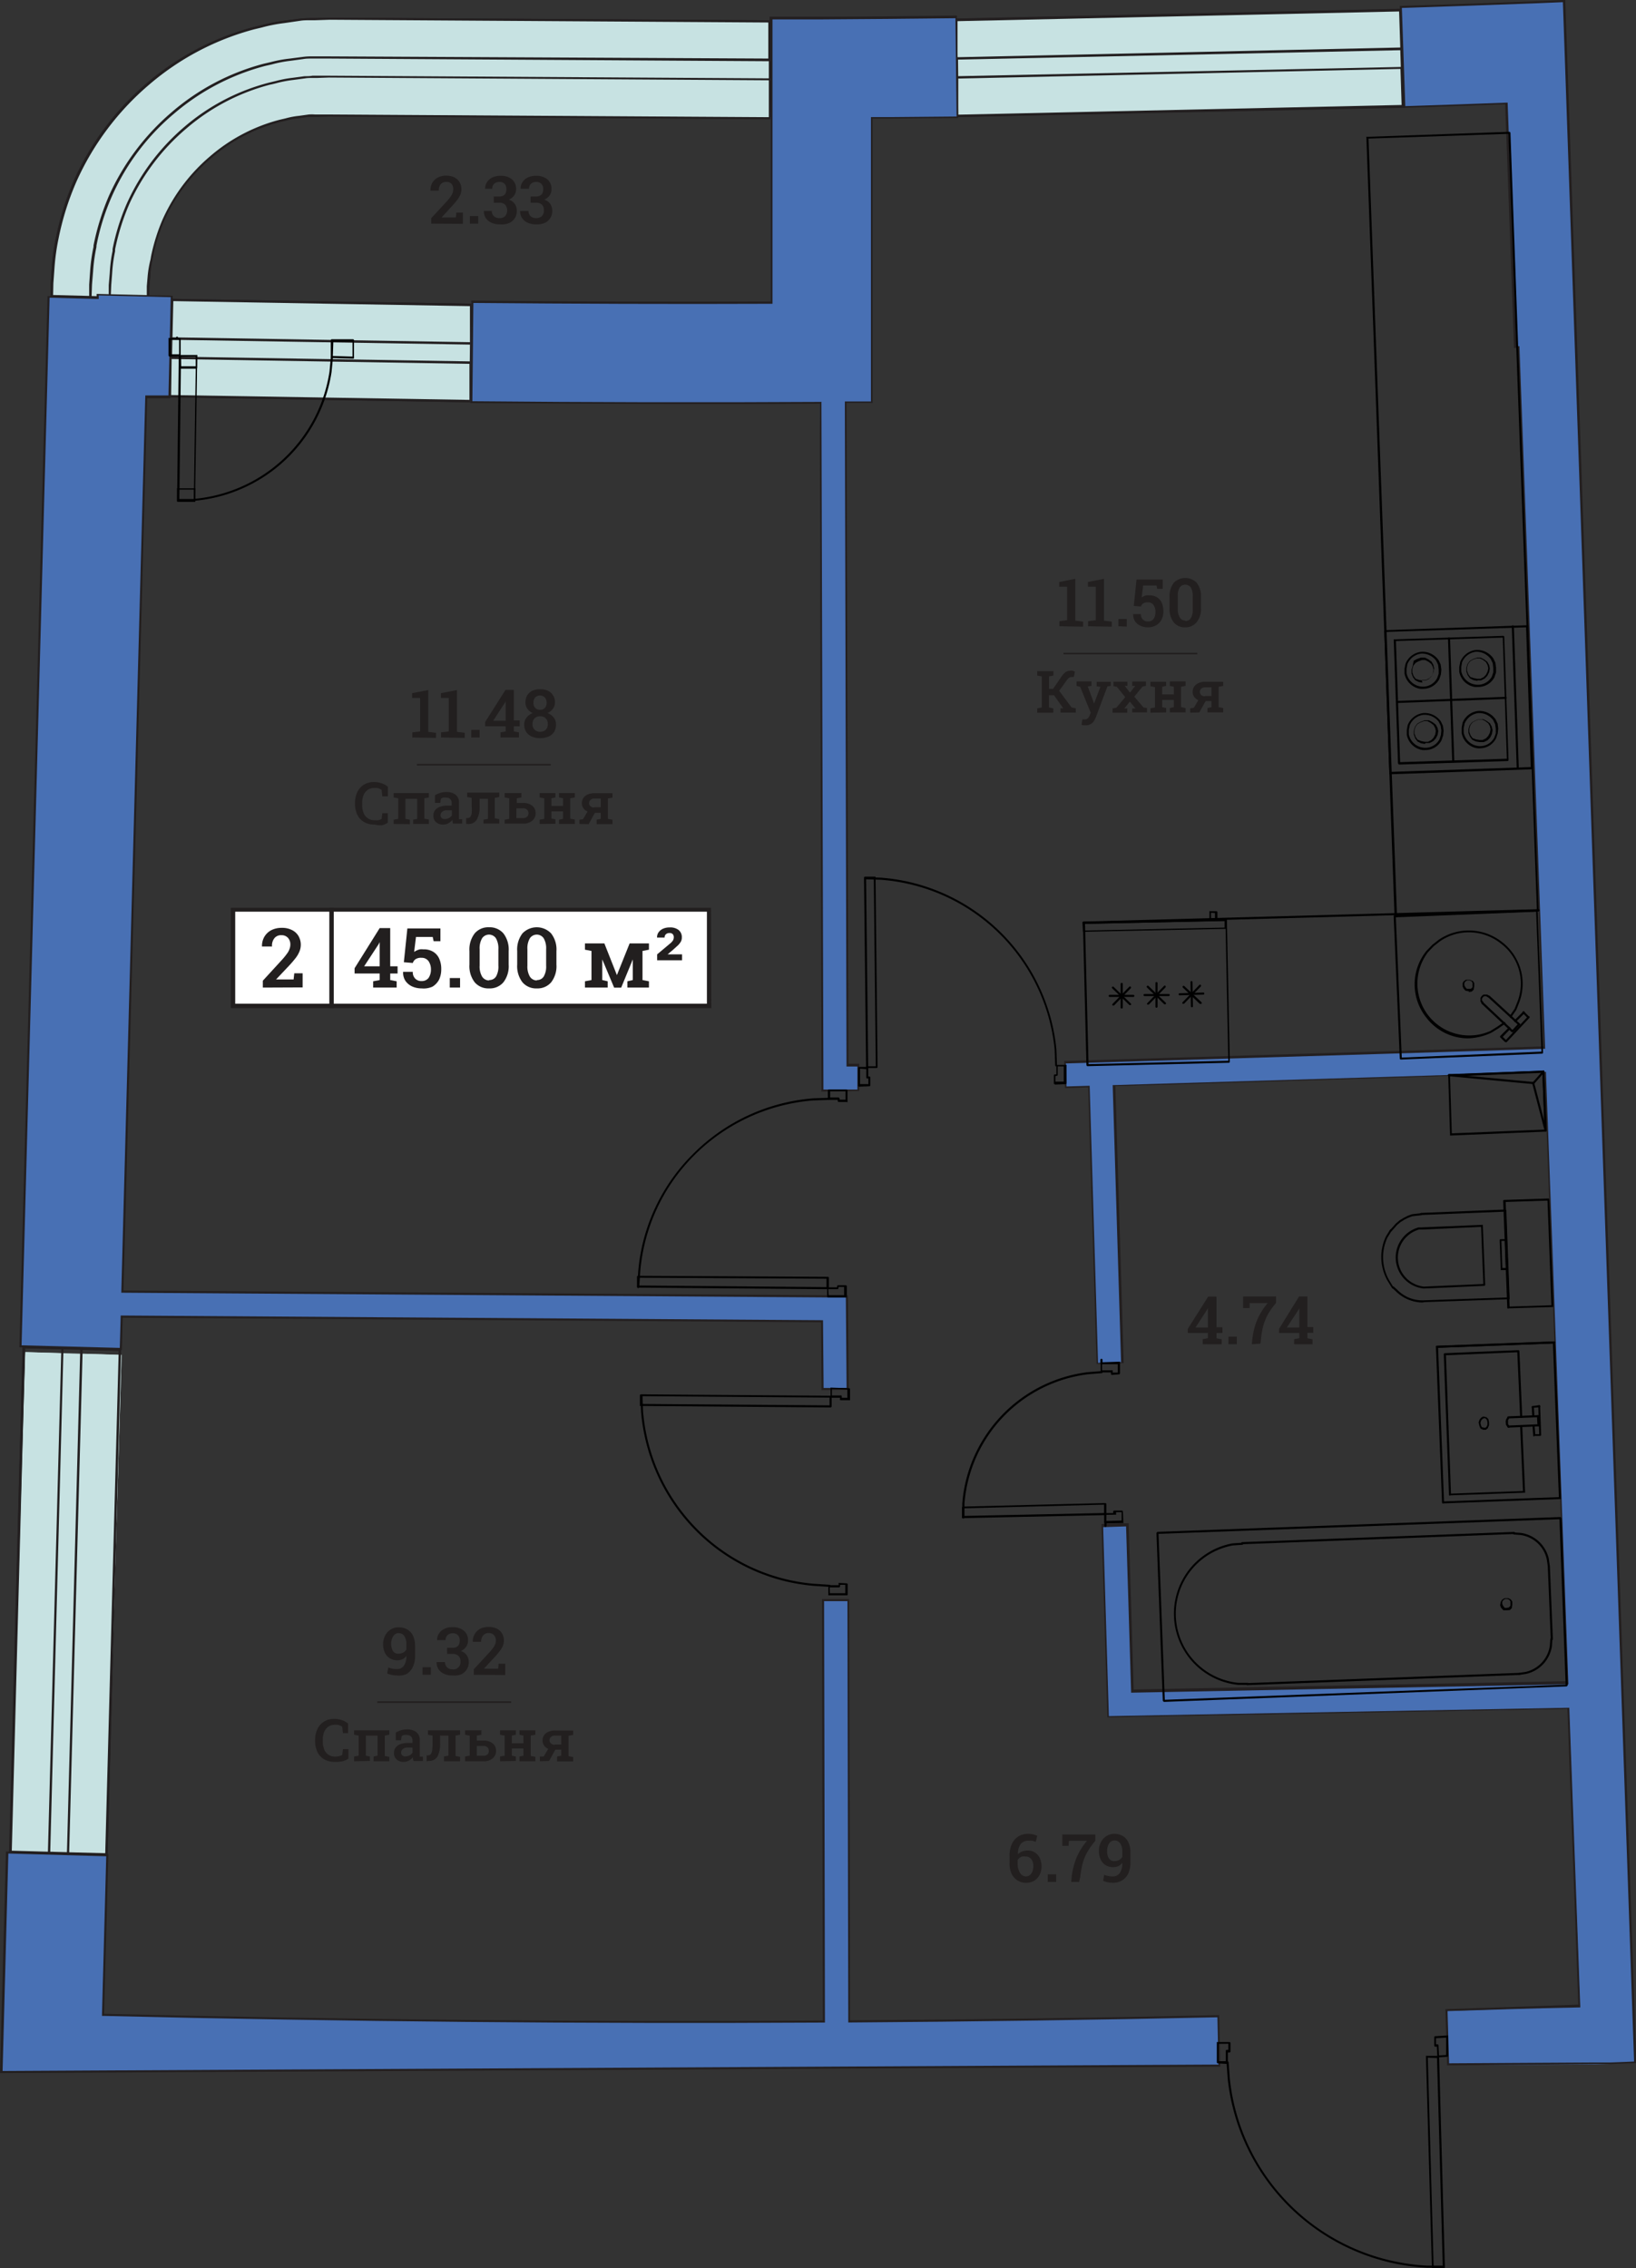 <svg xmlns="http://www.w3.org/2000/svg" viewBox="0 0 195.58 271.18"><rect x="0" y="0" width="195.58" height="271.18" fill="#333333" stroke="none"/><defs><style>.cls-1{fill:#c7e2e2;}.cls-2{fill:#231f20;}.cls-3{fill:#4870b4;}.cls-4{fill:#221f1f;}.cls-5{fill:#fff;}</style></defs><g id="Layer_2" data-name="Layer 2"><g id="Layer_6_copy" data-name="Layer 6 copy"><polygon class="cls-1" points="56.26 47.95 20.31 47.37 20.57 35.88 56.37 36.46 56.26 47.95"/><path class="cls-2" d="M56.4,48.1h-.14l-36.09-.59.26-11.78h.15l35.93.58Zm-35.94-.87,35.66.58.1-11.21L20.72,36Z"/><polygon class="cls-1" points="56.32 41.05 20.47 40.47 20.57 35.88 56.37 36.46 56.32 41.05"/><path class="cls-2" d="M56.47,41.2h-.15l-36-.58.11-4.89h.15l35.93.58Zm-35.85-.87,35.56.58,0-4.31L20.72,36Z"/><polygon class="cls-1" points="56.26 47.95 20.31 47.37 20.42 42.77 56.3 43.36 56.26 47.95"/><path class="cls-2" d="M56.4,48.1h-.14l-36.09-.59.11-4.88h.14l36,.58Zm-35.94-.87,35.66.58,0-4.31-35.6-.58Z"/><polygon class="cls-1" points="167.77 12.72 114.47 13.88 114.33 2.38 167.4 1.22 167.77 12.72"/><path class="cls-2" d="M114.32,14v-.14l-.14-11.65h.14l53.22-1.16.38,11.78h-.15Zm.15-11.5.14,11.21,53-1.16-.36-11.21Z"/><polygon class="cls-1" points="167.55 5.82 114.38 6.98 114.33 2.38 167.4 1.22 167.55 5.82"/><path class="cls-2" d="M114.24,7.13l-.06-4.89h.14l53.22-1.16L167.7,6h-.15Zm.23-4.6,0,4.31L167.4,5.68l-.14-4.31Z"/><polygon class="cls-1" points="167.77 12.72 114.47 13.88 114.41 9.28 167.62 8.12 167.77 12.72"/><path class="cls-2" d="M114.32,14l-.06-4.89h.15L167.76,8l.16,4.89h-.15Zm.24-4.61,0,4.32,53-1.16-.14-4.31Z"/><path class="cls-1" d="M92,14.06l-48.25-.3-3,0h-1.5l-1.19,0c-.39,0-.79,0-1.18.05L35.72,14a17.69,17.69,0,0,0-2.3.47,20.55,20.55,0,0,0-8.26,4.34,21.27,21.27,0,0,0-5.61,7.45,21.85,21.85,0,0,0-1.39,4.47,15.2,15.2,0,0,0-.33,2.33l-.09,1.17,0,1.49L6.2,35.41l0-1.52.13-1.81a27.19,27.19,0,0,1,.5-3.59,33.2,33.2,0,0,1,2.18-6.93A32.72,32.72,0,0,1,17.71,10,32,32,0,0,1,30.46,3.35,28.81,28.81,0,0,1,34,2.62l1.8-.24c.6-.08,1.2-.06,1.81-.1l1.8,0h1.5l3,0L92,2.56Z"/><path class="cls-2" d="M17.83,35.86,6.05,35.55l0-1.66.13-1.82a27,27,0,0,1,.5-3.61,34.21,34.21,0,0,1,2.18-6.95,33.2,33.2,0,0,1,8.7-11.58A32.28,32.28,0,0,1,30.42,3.21l.84-.2A20.74,20.74,0,0,1,34,2.47l1.8-.23c.41-.05.82-.07,1.22-.08l.6,0,1.81-.05,52.69.32,0,11.79H92l-52.77-.33-1.18.05h-.45c-.25,0-.48,0-.72,0l-1.16.16a8.79,8.79,0,0,0-1.56.3l-.74.17a20.22,20.22,0,0,0-8.18,4.31,21.19,21.19,0,0,0-5.58,7.4,21.79,21.79,0,0,0-1.38,4.43l-.06.32a12,12,0,0,0-.26,2l-.1,1.18ZM6.35,35.27l11.2.3,0-1.35.1-1.19A12.54,12.54,0,0,1,18,31l.05-.31a22.27,22.27,0,0,1,1.41-4.5,21.41,21.41,0,0,1,5.65-7.5,20.71,20.71,0,0,1,8.31-4.37l.73-.17a9.42,9.42,0,0,1,1.6-.3l1.15-.16a4.78,4.78,0,0,1,.75,0l.44,0,1.19,0,52.63.32,0-11.21-52.4-.33-1.8.06-.6,0c-.39,0-.8,0-1.2.07L34,2.76a18.82,18.82,0,0,0-2.71.53l-.84.2A31.81,31.81,0,0,0,17.8,10.15,32.77,32.77,0,0,0,9.18,21.62,33.15,33.15,0,0,0,7,28.52a26.21,26.21,0,0,0-.49,3.57L6.38,33.9Z"/><path class="cls-1" d="M92,7.16l-48.12-.3-3,0h-1.5l-1.56,0c-.52,0-1,0-1.56.08l-1.54.21a23,23,0,0,0-3.06.62,27.37,27.37,0,0,0-10.95,5.75,28.19,28.19,0,0,0-7.44,9.9,28.83,28.83,0,0,0-1.86,5.94A21.47,21.47,0,0,0,11,32.47L10.84,34l0,1.51-4.6-.12,0-1.52.13-1.81a27.19,27.19,0,0,1,.5-3.59,33.2,33.2,0,0,1,2.18-6.93A32.72,32.72,0,0,1,17.71,10,32,32,0,0,1,30.46,3.35,28.81,28.81,0,0,1,34,2.62l1.8-.24c.6-.08,1.2-.06,1.81-.1l1.8,0h1.5l3,0L92,2.56Z"/><path class="cls-2" d="M10.94,35.68l-4.89-.13,0-1.66.13-1.82a27,27,0,0,1,.5-3.61,34.21,34.21,0,0,1,2.18-6.95,33.2,33.2,0,0,1,8.7-11.58A32.28,32.28,0,0,1,30.42,3.21l.84-.2A20.74,20.74,0,0,1,34,2.47l1.8-.23c.41-.05.82-.07,1.22-.08l.6,0,1.81-.05,52.69.32,0,4.89H92L39.36,7,37.8,7l-.54,0c-.33,0-.67,0-1,.06l-1.54.21a14.77,14.77,0,0,0-2.22.43l-.83.19a27.43,27.43,0,0,0-10.89,5.72,27.33,27.33,0,0,0-9.25,15.76l0,.15a20.36,20.36,0,0,0-.4,2.91L11,34Zm-4.59-.41,4.31.11,0-1.36.11-1.56a20.54,20.54,0,0,1,.41-2.95l0-.16a29.71,29.71,0,0,1,1.87-6,28.5,28.5,0,0,1,7.48-9.94,27.57,27.57,0,0,1,11-5.79l.82-.19A15.43,15.43,0,0,1,34.68,7l1.54-.2a7.2,7.2,0,0,1,1-.06l.54,0,1.56,0L91.85,7l0-4.31-52.4-.33-1.8.06-.6,0c-.39,0-.8,0-1.2.07L34,2.76a18.82,18.82,0,0,0-2.71.53l-.84.2A31.81,31.81,0,0,0,17.8,10.15,32.77,32.77,0,0,0,9.18,21.62,33.15,33.15,0,0,0,7,28.52a26.21,26.21,0,0,0-.49,3.57L6.38,33.9Z"/><path class="cls-1" d="M92,14.06l-48.25-.3-3,0h-1.5l-1.19,0c-.39,0-.79,0-1.18.05L35.72,14a17.69,17.69,0,0,0-2.3.47,20.55,20.55,0,0,0-8.26,4.34,21.27,21.27,0,0,0-5.61,7.45,21.85,21.85,0,0,0-1.39,4.47,15.2,15.2,0,0,0-.33,2.33l-.09,1.17,0,1.49-4.59-.12,0-1.5.11-1.43a19.26,19.26,0,0,1,.39-2.83,27,27,0,0,1,1.71-5.46,25.8,25.8,0,0,1,6.83-9.07,25.1,25.1,0,0,1,10-5.29A22.2,22.2,0,0,1,35,9.44l1.42-.19c.47-.06.95,0,1.43-.07l1.43,0h1.51l3,0L92,9.46Z"/><path class="cls-2" d="M17.83,35.86,13,35.73l0-1.64.12-1.44A17.56,17.56,0,0,1,13.46,30l0-.23a26.37,26.37,0,0,1,1.72-5.48,26.07,26.07,0,0,1,6.87-9.13A25.24,25.24,0,0,1,32.2,9.87l.8-.19a13.35,13.35,0,0,1,2-.38l1.42-.19c.31,0,.63,0,.93-.06h.51l1.44,0,52.82.32,0,4.89H92l-52.77-.33-1.18.05h-.45c-.25,0-.48,0-.72,0l-1.16.16a8.79,8.79,0,0,0-1.56.3l-.74.17a20.22,20.22,0,0,0-8.18,4.31,21.19,21.19,0,0,0-5.58,7.4,21.79,21.79,0,0,0-1.38,4.43l-.06.32a12,12,0,0,0-.26,2l-.1,1.18Zm-4.59-.41,4.31.12,0-1.35.1-1.19A12.54,12.54,0,0,1,18,31l.05-.31a22.27,22.27,0,0,1,1.41-4.5,21.41,21.41,0,0,1,5.65-7.5,20.71,20.71,0,0,1,8.31-4.37l.73-.17a9.42,9.42,0,0,1,1.6-.3l1.15-.16a4.78,4.78,0,0,1,.75,0l.44,0,1.19,0,52.63.32V9.6L39.32,9.27l-1.43.05-.51,0c-.3,0-.61,0-.91.05l-1.41.19a14.28,14.28,0,0,0-2,.38c-.27.07-.54.14-.81.19a25,25,0,0,0-10,5.26,25.79,25.79,0,0,0-6.79,9,27,27,0,0,0-1.7,5.42l0,.23a17.34,17.34,0,0,0-.35,2.59l-.11,1.43Z"/><rect class="cls-1" x="-22.4" y="185.63" width="60.37" height="11.5" transform="matrix(0.03, -1, 1, 0.03, -183.74, 194.05)"/><path class="cls-2" d="M12.86,221.86l-11.78-.32v-.14L2.7,160.91l11.78.31v.14Zm-11.49-.6,11.21.3,1.61-60.06L3,161.2Z"/><rect class="cls-1" x="-25.85" y="188.99" width="60.37" height="4.6" transform="matrix(0.03, -1, 1, 0.03, -187, 190.51)"/><path class="cls-2" d="M6,221.67l-4.88-.13v-.14L2.7,160.91l4.89.13v.14Zm-4.59-.41,4.32.12,1.6-60.06L3,161.2Z"/><rect class="cls-1" x="-18.96" y="189.17" width="60.37" height="4.6" transform="matrix(0.03, -1, 1, 0.03, -180.48, 197.58)"/><path class="cls-2" d="M12.86,221.86,8,221.73v-.15L9.6,161.09l4.88.13v.14Zm-4.59-.41,4.31.11,1.61-60.06-4.31-.11Z"/><path class="cls-3" d="M145.61,241c-14.62.32-29.45.52-44.11.62l-.11-50.36h-3l.11,50.38c-28.51.16-57.46-.11-86.18-.8l.51-19.08-12-.32-.7,26.24L145.74,247Z"/><path class="cls-2" d="M0,247.85l.71-26.5,12.25.32-.52,19.09c28.72.69,57.63,1,85.93.8l-.11-50.38h3.26v.12l.1,50.24c14.79-.09,29.59-.3,44-.62h.13l.13,6.16h-.13ZM1,221.6l-.69,26,145.35-.77-.12-5.65c-14.4.31-29.2.52-44,.62h-.13v-.13l-.1-50.24H98.52l.1,50.38H98.5c-28.39.16-57.39-.11-86.19-.8h-.12l.51-19.08Z"/><path class="cls-3" d="M195.45,246.53,187,.13l-3.48.14q-8,.3-16,.56l.39,12,12.24-.42,1.06,29.09h.35l3.07,83.75c-7.51.25-27.25.85-57.3,1.75l.09,3,2.77-.09,1,33.12,3-.09-1-33.11c32.94-1,46.18-1.4,51.55-1.59l2.68,73-52,1-.6-19.89-3,.1.69,22.84,55.05-1,1.31,35.58q-8,.28-15.89.55l.2,6.48,17.58-.09,1.86-.07h0Z"/><path class="cls-2" d="M173,246.93l-.21-6.73h.13c5-.15,9.92-.33,15.76-.54l-1.3-35.34-55,1v-.12l-.7-23,3.25-.09v.12l.6,19.76,51.78-1-2.67-72.71c-6.5.22-22.82.73-51.3,1.58l1,33.11-3.25.1V163l-1-33-2.77.09-.1-3.25h.13c29.69-.88,49.46-1.49,57.17-1.74l-3.06-83.5H181v-.13l-1.06-29c-3.75.13-8,.29-12.12.42h-.13L167.34.71h.12c5.31-.16,10.7-.35,16-.55L185.4.07,187,0h.13V.13l8.5,246.52-1.45.06-1.59.06-.94,0-.93,0Zm.05-6.49.19,6.24,17.46-.1.93,0,.93,0,1.59-.06,1.2-.05L186.84.26l-1.43.06L183.49.4c-5.28.2-10.62.38-15.9.55L168,12.69c4.14-.13,8.37-.28,12.11-.42h.13v.12l1.06,29h.35v.12l3.07,83.88h-.12c-7.62.26-27.39.86-57.18,1.75l.08,2.75,2.77-.08v.12l1,33,2.75-.08-1-33.12h.13c28.74-.86,45.12-1.36,51.55-1.58h.12v.13l2.68,73.09h-.13l-52.15,1v-.12l-.6-19.76-2.74.09.68,22.59,55.05-1v.12l1.31,35.71h-.13C182.94,240.11,178,240.28,173,240.44Z"/><path class="cls-3" d="M14.55,157.41l83.72.56.07,8.1,3,0L101.25,155l-86.62-.58,2.86-107,2.77.07.28-12-8.86-.22v.43L5.8,35.53,2.45,161l12,.32Z"/><path class="cls-2" d="M98.21,166.2l-.06-8.11-83.48-.55-.1,3.87-12.25-.33V161L5.68,35.4l5.87.16v-.42h.13l8.85.22h.12l-.28,12.25h-.12l-1.77,0-.88,0L14.76,154.29l86.61.58.09,11.3Zm-83.78-8.92h.12l83.84.56.07,8.1,2.75,0-.09-10.81-86.62-.58L17.37,47.28l1.13,0,1.64,0,.27-11.75-8.61-.21v.43l-5.87-.16L2.58,160.84l11.74.31Z"/><path class="cls-3" d="M98.33,130.38l4.3,0,0-3h-1.29l-.24-79.24h3.13l-.06-34c3.41,0,6.83-.05,10.24-.09l-.14-12c-5.39.07-10.77.11-16.15.15l-6,0,0,12h0l0,22c-11.88,0-23.88,0-35.77-.11l-.11,12c13.89.14,27.94.16,41.77.08Z"/><path class="cls-2" d="M98.2,130.51v-.13L98,48.27c-13.84.08-27.85,0-41.65-.08h-.13v-.13l.12-12.12h.12c11.85.11,23.84.15,35.64.1l0-21.88L92,2h.13l6,0c5.36,0,10.79-.08,16.15-.14h.12l.15,12.25h-.13l-8,.07-2.1,0,0,34-3.12,0,.23,79h1.29l0,3.25Zm0-82.49v.12l.24,82.12,4.06,0,0-2.75-1.3,0v-.13L101,48l3.12,0,0-34,2.35,0,7.89-.07-.14-11.75c-5.32.06-10.71.11-16,.14l-5.87,0,0,11.87,0,22.13h-.12c-11.81.05-23.8,0-35.64-.1l-.12,11.75c13.81.13,27.82.16,41.65.08Z"/><path d="M171.91,246a.11.11,0,0,1-.08,0,.12.12,0,0,1,0-.09l-.06-1.22h-.19a.12.12,0,0,1-.12-.12l0-1a.12.12,0,0,1,.11-.13l1.46-.09a.14.14,0,0,1,.09,0,.12.12,0,0,1,0,.09l0,2.33a.12.12,0,0,1-.12.13l-1.09.07Zm-.06-1.59a.12.12,0,0,1,.12.12l.06,1.21.85-.05,0-2.08-1.21.07,0,.73h.19Z"/><path d="M145.6,246.69a.13.13,0,0,1-.13-.13l0-2.33a.16.16,0,0,1,0-.09l.09,0,1.41,0h0a.12.12,0,0,1,.13.12l0,1a.12.12,0,0,1-.12.13h-.19v1.23a.13.13,0,0,1-.13.13Zm.08-2.34,0,2.08h.86V245.2a.13.13,0,0,1,.13-.13h.17l0-.73Z"/><path d="M171.27,271.18a.12.12,0,0,1-.09,0,.18.18,0,0,1,0-.09l-.71-25.21a.11.11,0,0,1,0-.09.13.13,0,0,1,.09,0h1.35a.13.13,0,0,1,.13.12l.69,25.15a.13.13,0,0,1-.12.13l-1.34.06ZM170.69,246l.7,25,1.09-.05-.69-24.9Z"/><path d="M172.61,271.12h0l-2,0a25.31,25.31,0,0,1-23.84-22.59l-.14-1.94a.12.12,0,0,1,.11-.14.13.13,0,0,1,.14.12l.14,1.94a25,25,0,0,0,23.6,22.36l2,0a.12.12,0,0,1,.12.12A.13.13,0,0,1,172.61,271.12Z"/><path d="M139.14,203.47l-.13-.12-.76-20.08.12-.13,48.18-1.77.13.12.74,20-.12.13Zm-.64-20.09.75,19.84,47.92-1.81-.74-19.78Z"/><path d="M149.14,201.47a.13.13,0,1,1,0-.25L181.61,200h0a.13.13,0,0,1,.12.12.12.12,0,0,1-.12.13l-32.48,1.22Z"/><path d="M148.51,184.62a.12.12,0,0,1-.12-.12.12.12,0,0,1,.12-.13L181,183.15h0a.12.12,0,0,1,.12.12.12.12,0,0,1-.12.13l-32.47,1.22Z"/><path d="M185.52,196.09a.13.13,0,0,1-.13-.12l-.36-8.78a.14.14,0,0,1,.12-.14h0a.13.13,0,0,1,.13.12l.36,8.79a.12.12,0,0,1-.12.13Z"/><path d="M148,201.43a8.55,8.55,0,0,1-.67-16.91l1.17-.08c.06,0,.12.05.13.12a.12.12,0,0,1-.12.13l-1.15.08a8.3,8.3,0,0,0,.66,16.42l1.14,0h0a.13.13,0,0,1,0,.25Z"/><path d="M181.67,200.24a.13.13,0,0,1-.12-.11.12.12,0,0,1,.11-.14l.71-.1a3.78,3.78,0,0,0,2.91-3.13l.06-.79a.12.12,0,0,1,.13-.12.12.12,0,0,1,.11.13l-.05.82a4,4,0,0,1-3.12,3.33l-.72.11Z"/><path d="M185.14,187.25a.13.13,0,0,1-.12-.11l-.11-.72a3.74,3.74,0,0,0-3.12-2.9l-.8-.06a.12.12,0,0,1-.11-.13c0-.07.07-.14.13-.12l.82.06a4,4,0,0,1,3.33,3.11l.1.72a.12.12,0,0,1-.1.14Z"/><path d="M180.12,192.52l-.32,0-.07,0-.27-.29-.12-.28v-.07l.07-.36.16-.26.27-.18.06,0,.37,0h.06l.27.13,0,0,.19.26,0,.07v.31l-.05.34,0,.07-.25.24-.06,0Zm-.24-.29.25,0,.24-.05.2-.19,0-.28v-.24l-.14-.21-.22-.09h-.3l-.21.15-.11.18,0,.25.1.23Z"/><path d="M171.79,161.14a.13.13,0,0,1,0-.25l14-.52c.07,0,.13,0,.13.12a.12.12,0,0,1-.12.13l-14,.52Z"/><path d="M172.51,179.76a.12.12,0,0,1-.12-.12L171.66,161a.16.16,0,0,1,0-.09.18.18,0,0,1,.09,0l14-.52c.07,0,.13,0,.13.12l.73,18.62a.12.12,0,0,1,0,.09.12.12,0,0,1-.08,0l-14,.52Zm-.59-18.62.71,18.36,13.73-.51-.71-18.36Z"/><path d="M173.34,178.82a.12.12,0,0,1-.12-.12l-.62-16.79a.13.13,0,0,1,.12-.13l8.79-.36h0a.13.13,0,0,1,.13.12l.34,7.86a.12.12,0,0,1-.12.13.12.12,0,0,1-.13-.12l-.34-7.74-8.53.36.6,16.54,8.61-.31-.34-7.74a.13.13,0,0,1,.12-.13.12.12,0,0,1,.13.12l.34,7.86a.12.12,0,0,1,0,.09.1.1,0,0,1-.09,0l-8.85.32Z"/><path d="M183.24,168.35a.12.12,0,0,1-.12-.12.11.11,0,0,1,.11-.13L184,168c.06,0,.13.05.13.12a.11.11,0,0,1-.11.13l-.79.06Z"/><path d="M183.41,171.76a.12.12,0,0,1-.12-.12l-.08-1.15a.11.11,0,0,1,.11-.13.12.12,0,0,1,.14.11l.07,1,.48,0-.11-3.3A.12.12,0,0,1,184,168h0a.12.12,0,0,1,.12.12l.12,3.42a.12.12,0,0,1-.12.13l-.73,0Z"/><path d="M180.32,169.58a.12.12,0,0,1-.12-.12.12.12,0,0,1,.12-.13l3.54-.14h0a.13.13,0,0,1,0,.25l-3.54.14Z"/><path d="M180.33,170.68a.12.12,0,0,1-.12-.12c0-.06,0-.12.12-.13l3.59-.15h0a.12.12,0,0,1,.12.12.12.12,0,0,1-.12.13l-3.59.15Z"/><path d="M177.62,170.94h-.25l-.05,0-.27-.12a.13.13,0,0,1-.07-.06l-.12-.28-.09-.37a.09.09,0,0,1,0-.07l.11-.33a.05.05,0,0,1,0,0l.2-.23s0,0,0,0l.22-.12h.08l.26.07a.06.06,0,0,1,.06,0l.25.25,0,.06.06.29a.08.08,0,0,1,0,0l0,.38s0,0,0,0l-.12.27,0,.05-.21.17A.11.11,0,0,1,177.62,170.94Zm-.22-.25h.18l.14-.12.1-.23,0-.34-.06-.24-.19-.2-.18,0-.16.08-.16.19-.09.28.07.31.1.21Z"/><path d="M180.33,170.68a.1.1,0,0,1-.1-.05l-.19-.27,0,0L180,170a.06.06,0,0,1,0-.06l.06-.26s0,0,0,0l.13-.21a.12.12,0,1,1,.21.13l-.12.2,0,.21,0,.24.17.25a.12.12,0,0,1,0,.17A.08.08,0,0,1,180.33,170.68Z"/><path d="M183.93,170.53a.13.13,0,0,1-.13-.12l-.06-1.09a.11.11,0,0,1,.11-.13.13.13,0,0,1,.14.11l.06,1.1a.11.11,0,0,1-.11.13Z"/><path d="M183.31,169.44a.13.13,0,0,1-.13-.12l-.06-1.09a.11.11,0,0,1,.11-.13.14.14,0,0,1,.14.12l.06,1.09a.12.12,0,0,1-.11.13Z"/><path d="M180.31,156.46a.12.12,0,0,1-.12-.12l-.49-12.76a.12.12,0,0,1,.13-.12l5.25-.17a.12.12,0,0,1,.13.12l.48,12.76a.16.16,0,0,1,0,.09.13.13,0,0,1-.09,0l-5.25.16ZM180,143.7l.47,12.51,5-.16L185,143.54Z"/><path d="M169.9,145.26a.13.13,0,0,1-.12-.12.12.12,0,0,1,.12-.13l10-.4a.14.14,0,0,1,.13.12.15.15,0,0,1-.12.13l-10,.4Z"/><path d="M170.22,154.05a3.73,3.73,0,0,1-.62-7.31l.38,0h0l7.2-.3a.12.12,0,0,1,.09,0,.13.13,0,0,1,0,.09l.28,7.07a.12.12,0,0,1-.12.13ZM170,147l-.37,0a3.49,3.49,0,0,0,.58,6.82l7.12-.31-.27-6.83Z"/><path d="M166.29,147.2a.11.11,0,0,1-.08,0,.13.13,0,0,1,0-.18l.69-.77.43-.36.5-.3.45-.23.52-.19,1.11-.13a.13.13,0,0,1,0,.25l-1.08.12-.49.18-.42.21-.48.3-.4.33-.67.76A.11.11,0,0,1,166.29,147.2Z"/><path d="M166.51,154.05a.13.13,0,0,1-.1-.06l-.5-.81a5.75,5.75,0,0,1-.23-5.35l.5-.82a.13.13,0,0,1,.17,0,.12.12,0,0,1,0,.17l-.49.79a5.55,5.55,0,0,0,.23,5.12l.49.8a.13.13,0,0,1,0,.18Z"/><path d="M179.49,151.85a.11.11,0,0,1-.08,0,.12.12,0,0,1,0-.09l-.13-3.48a.12.12,0,0,1,.12-.13l.67,0a.14.14,0,0,1,.09,0,.1.1,0,0,1,0,.09l.13,3.48a.13.13,0,0,1-.12.13l-.67,0Zm0-3.49.11,3.23.42,0-.11-3.23Z"/><path d="M170,155.72a4.6,4.6,0,0,1-3.17-1.38l-.37-.33a.12.12,0,0,1,0-.17.13.13,0,0,1,.18,0l.38.34a4.22,4.22,0,0,0,3.29,1.28l9.9-.34-.38-10.37a.12.12,0,0,1,.12-.13h0a.13.13,0,0,1,.13.12l.39,10.5a.12.12,0,0,1,0,.09.12.12,0,0,1-.08,0l-10,.34Z"/><path d="M132.17,182.11A.13.13,0,0,1,132,182l0-1a.13.13,0,0,1,0-.1.11.11,0,0,1,.08,0l1,0v-.17a.12.12,0,0,1,.12-.13l.92,0h0a.12.12,0,0,1,.12.12l.05,1.28a.1.1,0,0,1,0,.09.1.1,0,0,1-.09,0l-2.08.05Zm.09-1,0,.73,1.83-.05,0-1-.67,0V181a.13.13,0,0,1,0,.09.1.1,0,0,1-.09,0Z"/><path d="M132.94,164.38a.13.13,0,0,1-.13-.12v-.18l-1.1,0h0a.12.12,0,0,1-.13-.12l0-1a.1.1,0,0,1,0-.09.09.09,0,0,1,.08,0l2.14-.07a.11.11,0,0,1,.09,0,.11.11,0,0,1,0,.09v1.3a.12.12,0,0,1-.12.12Zm.86-.14Zm-.87-.41a.16.16,0,0,1,.09,0,.25.25,0,0,1,0,.09v.18h.61v-1l-1.88,0,0,.73,1.1,0Z"/><path d="M115.09,181.5a.18.18,0,0,1-.09,0,.12.12,0,0,1,0-.09l0-1.16a.13.13,0,0,1,.13-.13l17-.42a.13.13,0,0,1,.13.12l0,1.23a.16.16,0,0,1,0,.09l-.09,0-17,.36Zm.11-1.17v.91l16.79-.35,0-1Z"/><path d="M132.15,182.55h0a.14.14,0,0,1-.12-.13l0-.44a.13.13,0,0,1,.13-.12.12.12,0,0,1,.12.13l0,.44A.12.12,0,0,1,132.15,182.55Z"/><path d="M131.67,163.14h0a.14.14,0,0,1-.12-.13l0-.44a.13.13,0,0,1,.14-.12.12.12,0,0,1,.11.13l0,.44A.12.12,0,0,1,131.67,163.14Z"/><path d="M115.16,181.54h0a.12.12,0,0,1-.12-.13l0-1.67a17.16,17.16,0,0,1,15-15.69l1.64-.13a.12.12,0,0,1,.13.12.11.11,0,0,1-.11.13l-1.63.13a16.9,16.9,0,0,0-14.77,15.45l0,1.67A.12.12,0,0,1,115.16,181.54Z"/><path d="M100.5,167.38a.12.12,0,0,1-.08,0,.1.1,0,0,1,0-.09v-.18l-1,0a.12.12,0,0,1-.13-.12l0-1a.14.14,0,0,1,0-.09.18.18,0,0,1,.1,0l2.11.07a.12.12,0,0,1,.12.12l0,1.22a.14.14,0,0,1,0,.09.13.13,0,0,1-.09,0l-.92,0Zm0-.56a.12.12,0,0,1,.13.12v.18l.67,0,0-1-1.85-.06,0,.78,1,0Z"/><path d="M101.21,190.73H99.12a.13.13,0,0,1-.09,0,.18.18,0,0,1,0-.09l0-1a.12.12,0,0,1,.13-.12h0l1.1,0v-.18a.11.11,0,0,1,0-.09.1.1,0,0,1,.09,0l.87.05a.12.12,0,0,1,.12.13l0,1.23A.12.12,0,0,1,101.21,190.73Zm-2-.25h1.84l0-1-.62,0v.17a.14.14,0,0,1-.13.13l-1.11,0Z"/><path d="M99.29,168.27h0l-22.7-.18a.14.14,0,0,1-.09,0,.18.18,0,0,1,0-.09l0-1.18c0-.07.06-.11.13-.12l22.7.17a.18.18,0,0,1,.09,0,.16.16,0,0,1,0,.09l0,1.18A.13.13,0,0,1,99.29,168.27Zm-22.57-.42,22.45.17,0-.93-22.45-.17Z"/><path d="M99.19,189.72h0l-1.88-.12a22.52,22.52,0,0,1-14.18-6.66,22.84,22.84,0,0,1-6.5-14.26l-.06-1.84a.12.12,0,0,1,.12-.13h0a.12.12,0,0,1,.12.12l.06,1.84a22.63,22.63,0,0,0,6.43,14.1,22.27,22.27,0,0,0,14,6.58l1.87.12a.14.14,0,0,1,.12.14A.13.13,0,0,1,99.19,189.72Z"/><path d="M101.06,155.12H99a.12.12,0,0,1-.12-.12l0-1s0-.06,0-.09a.13.13,0,0,1,.09,0l1.1,0v-.13a.13.13,0,0,1,.13-.12l.91,0a.14.14,0,0,1,.13.13V155A.12.12,0,0,1,101.06,155.12Zm-2-.26h1.85v-1l-.67,0V154a.14.14,0,0,1-.12.13l-1.1,0Z"/><path d="M101.2,131.75h0l-.93,0a.12.12,0,0,1-.12-.12v-.13l-1.05,0a.13.13,0,0,1-.13-.13l0-1a.13.13,0,0,1,.13-.12h2.09a.14.14,0,0,1,.13.13v1.29a.15.15,0,0,1,0,.09A.13.13,0,0,1,101.2,131.75Zm-.8-.28.68,0v-1H99.24v.74l1,0a.12.12,0,0,1,.12.12Z"/><path d="M98.92,154.13h0l-22.64-.19a.12.12,0,0,1-.13-.12l0-1.17a.12.12,0,0,1,.13-.12h0l22.68.12a.12.12,0,0,1,.13.12l0,1.24A.13.13,0,0,1,98.92,154.13Zm-22.52-.44,22.4.19,0-1-22.44-.12Z"/><path d="M76.29,154h0a.11.11,0,0,1-.11-.13l.12-1.88A22.42,22.42,0,0,1,83,137.82a22.8,22.8,0,0,1,14.26-6.51l1.84-.06h0a.13.13,0,0,1,.13.12.12.12,0,0,1-.12.13l-1.84.06A22.63,22.63,0,0,0,83.12,138a22.27,22.27,0,0,0-6.58,14l-.12,1.87A.13.13,0,0,1,76.29,154Z"/><path d="M102.68,129.87a.18.18,0,0,1-.09,0,.15.15,0,0,1,0-.09v-2.1a.13.13,0,0,1,.12-.12l1,0a.16.16,0,0,1,.09,0,.18.18,0,0,1,0,.09l0,1.05h.13a.12.12,0,0,1,.12.12l0,.92a.14.14,0,0,1-.12.13l-1.29.05Zm.13-2.11v1.85l1,0,0-.67h-.13a.12.12,0,0,1-.12-.12l0-1Z"/><path d="M126.07,129.58a.12.12,0,0,1-.08,0,.1.1,0,0,1,0-.09l0-.91a.12.12,0,0,1,.12-.13h.18l0-1a.14.14,0,0,1,.12-.13l1,0a.11.11,0,0,1,.09,0,.1.1,0,0,1,0,.09l0,2.08a.13.13,0,0,1-.12.13l-1.28.05Zm.1-.93,0,.67,1,0,0-1.83-.72,0,0,1a.13.13,0,0,1-.12.13Z"/><path d="M103.66,127.73a.14.14,0,0,1-.12-.12l-.25-22.67a.13.13,0,0,1,.13-.13l1.16,0s.07,0,.09,0a.12.12,0,0,1,0,.08l.24,22.67a.12.12,0,0,1-.12.13l-1.16,0Zm-.12-22.67.25,22.42.91,0L104.46,105Z"/><path d="M126.27,127.5a.12.12,0,0,1-.12-.12l-.07-1.9a22.56,22.56,0,0,0-20.79-20.3l-1.86-.06a.13.13,0,0,1,0-.25l1.86.06a22.81,22.81,0,0,1,21,20.54l.07,1.9a.13.13,0,0,1-.13.13Z"/><path d="M130,127.45a.13.13,0,0,1-.12-.12l-.42-17a.11.11,0,0,1,.12-.12l17-.37.09,0a.12.12,0,0,1,0,.09l.35,17a.12.12,0,0,1-.12.13l-17,.41Zm-.29-17,.42,16.77,16.71-.4-.34-16.72Z"/><path d="M144.68,110.13a.16.16,0,0,1-.09,0,.13.13,0,0,1,0-.09l0-1a.13.13,0,0,1,0-.1.12.12,0,0,1,.09,0h.74a.12.12,0,0,1,.12.12l0,.92a.13.13,0,0,1-.12.13l-.73,0Zm.09-1,0,.71.48,0,0-.68Z"/><path d="M129.59,111.46a.13.13,0,0,1-.13-.12l-.05-1a.12.12,0,0,1,.12-.13l17-.37h0a.18.18,0,0,1,.09,0,.14.14,0,0,1,0,.09v1a.12.12,0,0,1-.12.12l-17,.35Zm.08-1,0,.79,16.73-.35v-.79Z"/><path d="M138.26,120.48a.13.13,0,0,1-.13-.12l0-2.83a.12.12,0,0,1,.12-.12.12.12,0,0,1,.13.12l0,2.82a.12.12,0,0,1-.12.13Z"/><path d="M136.83,119.09a.14.14,0,0,1-.13-.13.13.13,0,0,1,.13-.12l2.88,0h0a.12.12,0,0,1,.13.12.13.13,0,0,1-.13.13l-2.88,0Z"/><path d="M137.25,120.1a.12.12,0,0,1-.09,0,.11.11,0,0,1,0-.17l2-2.06a.12.12,0,0,1,.17,0,.14.14,0,0,1,0,.18l-2,2.06A.12.12,0,0,1,137.25,120.1Z"/><path d="M139.27,120.06a.16.16,0,0,1-.09,0l-2.06-2a.14.14,0,0,1,0-.18.13.13,0,0,1,.18,0l2.06,2a.12.12,0,0,1,0,.17A.11.11,0,0,1,139.27,120.06Z"/><path d="M142.5,120.43a.13.13,0,0,1-.13-.13l-.05-2.88a.13.13,0,0,1,.12-.13h0a.13.13,0,0,1,.12.13l.05,2.88a.12.12,0,0,1-.12.13Z"/><path d="M141.07,119a.13.13,0,1,1,0-.25l2.81-.09a.13.13,0,0,1,0,.25l-2.81.09Z"/><path d="M141.47,120a.18.18,0,0,1-.09,0,.13.13,0,0,1,0-.18l2-2.06a.11.11,0,0,1,.17,0,.13.13,0,0,1,0,.18l-2,2.06A.15.15,0,0,1,141.47,120Z"/><path d="M143.49,120a.11.11,0,0,1-.08,0l-2-1.93a.13.13,0,0,1,0-.18.12.12,0,0,1,.17,0l2.05,1.93a.13.13,0,0,1,0,.18A.1.1,0,0,1,143.49,120Z"/><path d="M134.1,120.58a.12.12,0,0,1-.13-.12l0-2.83a.12.12,0,0,1,.13-.12h0a.12.12,0,0,1,.12.12l0,2.82a.12.12,0,0,1-.12.13Z"/><path d="M132.67,119.19a.13.13,0,0,1-.13-.13.12.12,0,0,1,.12-.12l2.83,0h0a.12.12,0,0,1,.12.12.12.12,0,0,1-.12.13l-2.82,0Z"/><path d="M135.11,120.16a.14.14,0,0,1-.09,0l-2.06-2a.13.13,0,0,1,0-.18.12.12,0,0,1,.17,0l2.06,2a.12.12,0,0,1,0,.17A.12.12,0,0,1,135.11,120.16Z"/><path d="M133.08,120.2a.09.09,0,0,1-.08,0,.12.12,0,0,1,0-.17l2-2.06a.14.14,0,0,1,.18,0,.13.13,0,0,1,0,.18l-2,2.06A.1.1,0,0,1,133.08,120.2Z"/><path d="M167,84.05a.14.14,0,0,1-.13-.12.13.13,0,0,1,.12-.13L180,83.31h0a.12.12,0,0,1,.13.12.14.14,0,0,1-.12.13L167,84.05Z"/><path d="M167.25,91.37a.12.12,0,0,1-.12-.12l-.51-14.72a.13.13,0,0,1,0-.09.1.1,0,0,1,.09,0l13-.42s.12,0,.12.12l.51,14.72a.12.12,0,0,1-.12.13l-13,.42Zm-.37-14.73.5,14.48,12.76-.41-.49-14.48Z"/><path d="M166.17,92.55a.12.12,0,0,1-.08,0,.09.09,0,0,1,0-.08l-.6-17a.14.14,0,0,1,.12-.13l17-.59a.1.1,0,0,1,.09,0,.12.12,0,0,1,0,.09l.6,17a.12.12,0,0,1-.12.13l-17,.6Zm-.46-17,.58,16.73L183,91.71,182.44,75Z"/><path d="M170.05,81.61h0l-.45-.08h0l-.42-.21a.1.1,0,0,1,0,0l-.27-.37s0,0,0,0l-.17-.45s0,0,0,0l0-.42s0,0,0,0l.14-.46a.08.08,0,0,1,0,0L169,79s0,0,0,0l.39-.21.47-.17h0l.43,0,.05,0,.42.21.39.29,0,0,.21.38s0,0,0,0l.09.41a.07.07,0,0,1,0,0l-.08.45,0,0-.21.42s0,0,0,0l-.29.31,0,0-.44.22-.05,0-.42,0Zm-.41-.32.42.07.38,0,.4-.2.27-.29.19-.39.08-.4-.09-.37-.19-.34-.35-.27-.38-.19-.38,0-.43.16-.34.19-.26.33-.12.42,0,.39.15.42.25.33Z"/><path d="M170.17,82.35a2.56,2.56,0,0,1-.39,0,2.26,2.26,0,0,1-1.87-1.82v-.58l.12-.6a2.28,2.28,0,0,1,1.85-1.42,2.33,2.33,0,0,1,2.1,1l.25.52s0,0,0,0l.08.6v0l-.05.57-.19.56A2.16,2.16,0,0,1,170.17,82.35Zm-.09-4.21h-.18a2.08,2.08,0,0,0-1.65,1.26l-.1.55v.53a2,2,0,0,0,1.66,1.59,1.91,1.91,0,0,0,2-1l.18-.51,0-.53-.07-.56-.23-.48A2.13,2.13,0,0,0,170.08,78.14Z"/><path d="M170.44,89.67a2.66,2.66,0,0,1-.39,0,2.27,2.27,0,0,1-1.87-1.81v-.58l.11-.6a2.31,2.31,0,0,1,1.86-1.43,2.35,2.35,0,0,1,2.1,1l.25.52s0,0,0,0l.08.6v0l-.06.57-.19.56A2.14,2.14,0,0,1,170.44,89.67Zm-.08-4.21h-.19a2.06,2.06,0,0,0-1.64,1.25l-.11.55v.53a2,2,0,0,0,1.67,1.59,1.91,1.91,0,0,0,2-1l.17-.52.05-.52-.08-.57-.23-.48A2.09,2.09,0,0,0,170.36,85.46Z"/><path d="M170.33,88.94h0l-.45-.08,0,0-.42-.21,0,0-.27-.37,0,0-.17-.46v0l0-.42a.09.09,0,0,1,0-.05l.14-.46a.05.05,0,0,1,0,0l.28-.38,0,0,.38-.21.47-.18h.05l.44,0h.05l.42.21.39.3,0,0,.21.38,0,0,.09.41v0l-.08.45v0l-.21.41s0,0,0,0l-.3.32,0,0-.44.23h-.05l-.42,0Zm-.41-.33.41.08.38,0,.4-.21.27-.28.2-.39.07-.41-.08-.36-.19-.35L171,86.4l-.37-.19-.39,0-.43.16-.34.19-.25.33-.13.42,0,.38.15.42.24.33Z"/><path d="M173.74,91.17a.12.12,0,0,1-.13-.12l-.51-14.72a.13.13,0,0,1,.13-.13.12.12,0,0,1,.12.12L173.86,91a.12.12,0,0,1-.12.13Z"/><path d="M181.45,92a.14.14,0,0,1-.13-.12l-.59-17a.12.12,0,0,1,.12-.12h0a.12.12,0,0,1,.13.12l.59,17a.12.12,0,0,1-.12.13Z"/><path d="M176.71,82.13a2.56,2.56,0,0,1-.39,0,2.24,2.24,0,0,1-1.87-1.82v-.57l.12-.61a2.3,2.3,0,0,1,1.85-1.42,2.35,2.35,0,0,1,2.1,1l.25.52a.06.06,0,0,1,0,0l.08.6v0l0,.56-.19.57A2.17,2.17,0,0,1,176.71,82.13Zm-.09-4.21h-.18a2.06,2.06,0,0,0-1.65,1.25l-.1.55v.53a2,2,0,0,0,1.66,1.59,1.91,1.91,0,0,0,2-.95l.17-.52,0-.52-.07-.57-.23-.48A2.13,2.13,0,0,0,176.62,77.92Z"/><path d="M176.59,81.4h0l-.45-.09h0l-.41-.21a.1.1,0,0,1,0,0l-.27-.37s0,0,0,0l-.16-.45a0,0,0,0,1,0,0l0-.43v0l.14-.47s0,0,0,0l.28-.37,0,0,.38-.21.48-.18h.05l.43,0H177l.42.21.39.3a.08.08,0,0,1,0,0l.21.38s0,0,0,0l.09.41a.09.09,0,0,1,0,0l-.09.45a0,0,0,0,1,0,0l-.21.42s0,0,0,0l-.3.32,0,0-.44.23h0l-.42,0Zm-.41-.33.42.08.38,0,.4-.2.27-.29.19-.38.08-.41-.09-.37-.19-.34-.35-.27-.38-.18-.38,0-.43.15-.34.19-.26.34-.12.42,0,.38.15.42.25.33Z"/><path d="M176.86,88.72h0l-.45-.08h0l-.42-.21a.08.08,0,0,1,0,0l-.27-.37,0,0-.17-.45v0l0-.42a.09.09,0,0,1,0,0l.13-.46a.08.08,0,0,0,0,0l.29-.37,0,0,.38-.21.47-.17h0l.44,0,.05,0,.41.21.4.29,0,0,.21.38a.06.06,0,0,1,0,0l.1.41v.05l-.08.45s0,0,0,0l-.21.42s0,0,0,0l-.3.31,0,0-.45.22,0,0-.42,0Zm-.4-.32.41.07.38,0,.4-.2.27-.29.2-.39.07-.4-.08-.37-.19-.34-.36-.27-.37-.19-.39,0-.43.16-.34.19-.25.33-.13.42,0,.39.16.42.24.33Z"/><path d="M177,89.46a1.72,1.72,0,0,1-.39,0,2.24,2.24,0,0,1-1.87-1.81V87l.11-.6A2.28,2.28,0,0,1,176.69,85a2.35,2.35,0,0,1,2.1,1l.25.52s0,0,0,0l.07.6s0,0,0,0l-.06.57-.19.56A2.15,2.15,0,0,1,177,89.46Zm-.08-4.21h-.19a2.06,2.06,0,0,0-1.64,1.26l-.11.55v.52a2,2,0,0,0,1.66,1.6,1.91,1.91,0,0,0,2-1l.18-.51,0-.53-.08-.56-.23-.48A2.09,2.09,0,0,0,176.9,85.25Z"/><path d="M166.84,109.57a.13.13,0,0,1-.13-.12l-3.36-93a.09.09,0,0,1,0-.09.1.1,0,0,1,.09,0l17-.6a.14.14,0,0,1,.13.12l3.36,93s0,.06,0,.09a.13.13,0,0,1-.09,0l-17,.59Zm-3.24-93L167,109.32l16.73-.59L180.33,16Z"/><path d="M175.61,118.51h0l-.32-.05-.07,0-.24-.25a.05.05,0,0,1,0,0l-.13-.28a.15.15,0,0,1,0-.07l0-.32,0,0,.13-.22,0,0,.26-.18.07,0,.36,0h.06l.27.12.06,0,.18.27a.14.14,0,0,1,0,.06v.31l-.05.34a.1.1,0,0,1,0,.07l-.25.24a.09.09,0,0,1-.06,0l-.29.06Zm-.26-.29.26,0,.23,0,.2-.19,0-.28v-.24l-.14-.21-.21-.09-.3,0-.22.14-.11.18,0,.25.11.23Z"/><path d="M177.26,120a.14.14,0,0,1-.1-.05l-.17-.21a.09.09,0,0,1,0-.07v-.31a.19.19,0,0,1,0-.07l.14-.21,0,0,.21-.17a.11.11,0,0,1,.08,0h.3a.08.08,0,0,1,.07,0l.22.13a.12.12,0,0,1,0,.17.12.12,0,0,1-.17,0l-.19-.11h-.22l-.16.13-.1.16v.23l.15.17a.14.14,0,0,1,0,.18A.11.11,0,0,1,177.26,120Z"/><path d="M129.53,110.43a.13.13,0,0,1-.12-.13.12.12,0,0,1,.12-.12l54.4-1.48h0a.12.12,0,0,1,.12.12.12.12,0,0,1-.12.13l-54.4,1.48Z"/><path d="M167.46,126.67a.12.12,0,0,1-.12-.12l-.73-17a.12.12,0,0,1,.12-.13l17-.67.09,0a.36.36,0,0,1,0,.09l.65,17a.12.12,0,0,1-.12.13l-16.95.71Zm-.59-17,.71,16.77,16.7-.71L183.64,109Z"/><path d="M182.13,121.13a.11.11,0,0,1-.08,0,.12.12,0,0,1,0-.09.11.11,0,0,1,0-.09.12.12,0,0,1,.17,0,.11.11,0,0,1,0,.09.12.12,0,0,1-.13.12Z"/><path d="M182.69,121.68a.11.11,0,0,1-.09,0l-.56-.55a.12.12,0,0,1,0-.17.14.14,0,0,1,.18,0l.55.55a.13.13,0,0,1,0,.18A.18.18,0,0,1,182.69,121.68Z"/><path d="M180.4,123a.16.16,0,0,1-.09,0,.12.12,0,0,1,0-.17l0,0a.12.12,0,0,1,.17,0,.14.14,0,0,1,0,.18A.21.21,0,0,1,180.4,123Z"/><path d="M180,124.58a.16.16,0,0,1-.09,0l-.55-.55a.14.14,0,0,1,0-.18l1-1a.14.14,0,0,1,.18,0,.13.13,0,0,1,0,.18l-.89.93.38.37,2.63-2.81a.12.12,0,0,1,.17,0,.13.13,0,0,1,0,.18l-2.72,2.9a.1.1,0,0,1-.09,0Z"/><path d="M181.59,122.55a.12.12,0,0,1-.08,0l-.44-.4a.13.13,0,0,1,0-.18.14.14,0,0,1,.18,0l.44.41a.12.12,0,0,1,0,.17A.14.14,0,0,1,181.59,122.55Z"/><path d="M181.15,122.14a.11.11,0,0,1-.08,0l-.54-.5a.12.12,0,0,1,0-.18.12.12,0,0,1,.17,0l.55.5a.14.14,0,0,1,0,.18A.13.13,0,0,1,181.15,122.14Z"/><path d="M180.61,121.64a.11.11,0,0,1-.08,0l-2.61-2.39a.13.13,0,0,1,0-.18.14.14,0,0,1,.18,0l2.6,2.39a.12.12,0,0,1,0,.18A.11.11,0,0,1,180.61,121.64Z"/><path d="M180.39,123a.11.11,0,0,1-.08,0l-3.19-3a.12.12,0,0,1,0-.18.14.14,0,0,1,.18,0l3.19,3a.13.13,0,0,1,0,.18A.1.1,0,0,1,180.39,123Z"/><path d="M180.81,123.4a.16.16,0,0,1-.09,0l-.41-.38a.13.13,0,0,1,0-.18.14.14,0,0,1,.18,0l.32.3.7-.76a.13.13,0,0,1,.18,0,.12.12,0,0,1,0,.17l-.79.86a.1.1,0,0,1-.09,0Z"/><path d="M181.14,122.16a.1.1,0,0,1-.09,0,.11.11,0,0,1,0-.17.13.13,0,0,1,.18,0,.1.1,0,0,1,0,.16v0A.12.12,0,0,1,181.14,122.16Z"/><path d="M182.13,121.13a.11.11,0,0,1-.08,0,.12.12,0,0,1,0-.09.11.11,0,0,1,0-.09.12.12,0,0,1,.17,0,.11.11,0,0,1,0,.09.12.12,0,0,1-.13.12Z"/><path d="M181.15,122.14a.11.11,0,0,1-.08,0,.14.14,0,0,1,0-.18l1-1a.14.14,0,0,1,.18,0,.13.13,0,0,1,0,.18l-1,1A.1.1,0,0,1,181.15,122.14Z"/><path d="M180.59,121.67l-.07,0a.13.13,0,0,1,0-.18l0,0a.12.12,0,1,1,.2.14l0,0A.11.11,0,0,1,180.59,121.67Z"/><path d="M175.53,124.14a6.28,6.28,0,0,1-5-2.46,6.37,6.37,0,0,1,0-8l.7-.72.8-.63a6.4,6.4,0,0,1,7.54.3,6.29,6.29,0,0,1,2.05,7.22l-.35.89-.55.8a.12.12,0,0,1-.17,0,.12.12,0,0,1,0-.17l.53-.78.34-.86a6,6,0,0,0-2-6.93,6.12,6.12,0,0,0-7.24-.29l-.77.6-.68.71a6.2,6.2,0,0,0,7.44,9.44l.79-.49.79-.55a.13.13,0,0,1,.18,0,.14.14,0,0,1,0,.18l-.8.55-.81.5A7,7,0,0,1,175.53,124.14Z"/><path d="M173.44,135.76a.16.16,0,0,1-.09,0,.18.18,0,0,1,0-.09l-.22-7.09a.12.12,0,0,1,.12-.13L184.5,128a.12.12,0,0,1,.09,0,.13.13,0,0,1,0,.09l.28,7.07a.12.12,0,0,1-.12.13l-11.35.47Zm-.09-7.1.21,6.84,11.09-.45-.27-6.83Z"/><path d="M173.22,128.67a.13.13,0,0,1-.13-.12.12.12,0,0,1,.12-.13L184.5,128c.08,0,.13.05.13.12a.13.13,0,0,1-.12.13l-11.29.45Z"/><path d="M183.29,129.61h0l-10.06-.94a.14.14,0,0,1-.12-.14.12.12,0,0,1,.14-.11l10.07.94a.11.11,0,0,1,.11.13A.13.13,0,0,1,183.29,129.61Z"/><path d="M184.78,135.29a.13.13,0,0,1-.12-.09l-1.49-5.69a.12.12,0,0,1,.08-.15.13.13,0,0,1,.16.09l1.2,4.58-.23-5.93a.12.12,0,0,1,.12-.13c.08,0,.13.05.13.12l.28,7.07a.12.12,0,0,1-.11.13Z"/><path d="M183.29,129.61a.12.12,0,0,1-.09,0,.12.12,0,0,1,0-.17l1.22-1.39a.13.13,0,0,1,.18,0,.12.12,0,0,1,0,.17l-1.22,1.39A.12.12,0,0,1,183.29,129.61Z"/><g id="path4158"><rect class="cls-4" x="49.84" y="91.33" width="16" height="0.19"/></g><path class="cls-4" d="M49.29,88.17v-.61l.93-.11v-4h-.95v-.58l1.93-.37v5l.92.11v.61Z"/><path class="cls-4" d="M52.72,88.17v-.61l.93-.11v-4h-.94v-.58l1.92-.37v5l.93.11v.61Z"/><path class="cls-4" d="M56.34,88.17v-.91h1v.91Z"/><path class="cls-4" d="M59.83,88.17v-.61l.62-.11v-.62H58l0-.51,2.43-3.84h1v3.65h.7v.7h-.7v.62l.61.11v.61Zm-.87-2h1.49V83.82h0l-.08.18Z"/><path class="cls-4" d="M64.58,88.25a2.41,2.41,0,0,1-1-.19,1.51,1.51,0,0,1-.67-.55,1.58,1.58,0,0,1-.24-.89,1.28,1.28,0,0,1,.28-.83,1.64,1.64,0,0,1,.74-.54,1.49,1.49,0,0,1-.64-.51,1.24,1.24,0,0,1-.23-.76,1.55,1.55,0,0,1,.22-.86,1.4,1.4,0,0,1,.61-.54,2.22,2.22,0,0,1,.92-.18,2.19,2.19,0,0,1,.92.18,1.42,1.42,0,0,1,.62.54,1.55,1.55,0,0,1,.23.86,1.25,1.25,0,0,1-.24.76,1.58,1.58,0,0,1-.65.51,1.67,1.67,0,0,1,.75.54,1.35,1.35,0,0,1,.27.83,1.66,1.66,0,0,1-.23.89,1.51,1.51,0,0,1-.67.55A2.4,2.4,0,0,1,64.58,88.25Zm0-.76a1.06,1.06,0,0,0,.48-.11.89.89,0,0,0,.32-.32,1,1,0,0,0,.11-.49,1.15,1.15,0,0,0-.11-.5.87.87,0,0,0-.33-.33,1.06,1.06,0,0,0-.48-.11,1,1,0,0,0-.47.11.87.87,0,0,0-.33.33,1.15,1.15,0,0,0-.11.5.88.88,0,0,0,.25.67A.9.9,0,0,0,64.58,87.49Zm0-2.63a.74.74,0,0,0,.4-.1.66.66,0,0,0,.27-.3.91.91,0,0,0,.1-.45.89.89,0,0,0-.1-.44.66.66,0,0,0-.27-.3.81.81,0,0,0-1,.12.9.9,0,0,0-.21.62.88.88,0,0,0,.21.62A.75.75,0,0,0,64.58,84.86Z"/><path class="cls-4" d="M44.76,98.58a2.34,2.34,0,0,1-1.25-.31,2,2,0,0,1-.8-.88,3,3,0,0,1-.27-1.3V96a3,3,0,0,1,.27-1.29,2.17,2.17,0,0,1,.78-.89,2.29,2.29,0,0,1,1.22-.32,2.73,2.73,0,0,1,.92.15,2.31,2.31,0,0,1,.74.41v1.15h-.66l-.09-.77a1.48,1.48,0,0,0-.25-.14,1.32,1.32,0,0,0-.3-.09,1.9,1.9,0,0,0-.35,0,1.3,1.3,0,0,0-.77.23,1.49,1.49,0,0,0-.49.63,2.52,2.52,0,0,0-.16,1v.14a2.55,2.55,0,0,0,.17,1,1.36,1.36,0,0,0,1.31.85,2.3,2.3,0,0,0,.45,0,2.49,2.49,0,0,0,.39-.14l.09-.7h.65v1.14a2.51,2.51,0,0,1-.7.31A3.7,3.7,0,0,1,44.76,98.58Z"/><path class="cls-4" d="M47.06,98.51V98l.55-.1V95.44l-.55-.1v-.53h4.21v.53l-.54.1v2.44l.54.1v.53H49.39V98l.48-.1v-2.4h-1.4v2.4L49,98v.53Z"/><path class="cls-4" d="M53,98.58a1.26,1.26,0,0,1-.88-.29,1,1,0,0,1-.31-.8,1,1,0,0,1,.19-.61,1.21,1.21,0,0,1,.56-.41,2.39,2.39,0,0,1,.9-.15H54V96a.63.63,0,0,0-.18-.47.66.66,0,0,0-.51-.17,1.18,1.18,0,0,0-.34,0,1.26,1.26,0,0,0-.26.13l-.08.5H52v-.91a2.6,2.6,0,0,1,.61-.28,2.51,2.51,0,0,1,.75-.11,1.71,1.71,0,0,1,1.11.33,1.16,1.16,0,0,1,.4,1V97.8s0,.09,0,.14l.38,0v.53H54.16l-.06-.23a1.85,1.85,0,0,1,0-.23,1.5,1.5,0,0,1-.45.38A1.15,1.15,0,0,1,53,98.58Zm.2-.66a1,1,0,0,0,.82-.43v-.62h-.58a.84.84,0,0,0-.58.18.55.55,0,0,0-.19.42.42.42,0,0,0,.13.33A.58.58,0,0,0,53.22,97.92Z"/><path class="cls-4" d="M55.73,98.51v-.7h.12a.47.47,0,0,0,.36-.13,1,1,0,0,0,.18-.45,6.08,6.08,0,0,0,0-.84v-1l-.54-.1v-.53h3.84v.53l-.54.1v2.44l.54.1v.53H57.8V98l.54-.1v-2.4h-1v.91A3.19,3.19,0,0,1,57,98a1.17,1.17,0,0,1-1.08.51Z"/><path class="cls-4" d="M62.52,96a1.67,1.67,0,0,1,1.11.33,1.1,1.1,0,0,1,.4.89,1.12,1.12,0,0,1-.4.9,1.59,1.59,0,0,1-1.11.35H60.33V98l.55-.1V95.44l-.55-.1v-.53h2v.53l-.55.1V96Zm0,1.81a.69.69,0,0,0,.49-.16.6.6,0,0,0,0-.84.61.61,0,0,0-.49-.17h-.79v1.17Z"/><path class="cls-4" d="M64.51,98.51V98l.55-.1V95.44l-.55-.1v-.53H66.4v.53l-.48.1v.91h1.39v-.91l-.48-.1v-.53h1.89v.53l-.55.1v2.44l.55.1v.53H66.83V98l.48-.1V97H65.92v.86l.48.1v.53Z"/><path class="cls-4" d="M69.27,98.51V98l.43-.06.54-.92a1.06,1.06,0,0,1-.68-1,1.1,1.1,0,0,1,.18-.62,1.24,1.24,0,0,1,.53-.42,2,2,0,0,1,.8-.15h2.15v.53l-.55.1v2.44l.55.1v.53H71.33V98l.49-.1v-.72h-.7l-.75,1.35Zm1.77-2h.78V95.47h-.75a.65.65,0,0,0-.48.17.53.53,0,0,0-.17.38.5.5,0,0,0,.16.37A.64.64,0,0,0,71,96.54Z"/><g id="path4158-2" data-name="path4158"><rect class="cls-4" x="45.11" y="203.4" width="16" height="0.19"/></g><path class="cls-4" d="M47.47,200.31a3.23,3.23,0,0,1-.61-.06,2.38,2.38,0,0,1-.57-.18l.13-.72a2.13,2.13,0,0,0,.49.15,3.07,3.07,0,0,0,.53.05,1,1,0,0,0,.83-.38,2,2,0,0,0,.31-1.19l0,0a1.16,1.16,0,0,1-.44.38,1.4,1.4,0,0,1-.61.14,1.73,1.73,0,0,1-.92-.24,1.57,1.57,0,0,1-.6-.67,2.4,2.4,0,0,1-.21-1,2.26,2.26,0,0,1,.24-1.05,1.91,1.91,0,0,1,.66-.72,1.72,1.72,0,0,1,1-.26,1.89,1.89,0,0,1,1,.26,1.69,1.69,0,0,1,.68.76,2.81,2.81,0,0,1,.24,1.23v1.15a3,3,0,0,1-.27,1.34,1.86,1.86,0,0,1-.73.83A2.09,2.09,0,0,1,47.47,200.31Zm.18-2.6a1.15,1.15,0,0,0,.57-.14.91.91,0,0,0,.36-.37v-.6a1.8,1.8,0,0,0-.24-1,.8.8,0,0,0-.7-.35.67.67,0,0,0-.45.16,1.17,1.17,0,0,0-.31.46,1.67,1.67,0,0,0-.12.65,1.75,1.75,0,0,0,.11.64.8.8,0,0,0,.3.43A.76.76,0,0,0,47.65,197.71Z"/><path class="cls-4" d="M50.51,200.23v-.91h1v.91Z"/><path class="cls-4" d="M54.1,200.31a2.33,2.33,0,0,1-1-.19,1.58,1.58,0,0,1-.67-.55,1.44,1.44,0,0,1-.23-.86v0h1a.88.88,0,0,0,.11.45.8.8,0,0,0,.32.31,1.07,1.07,0,0,0,.49.11.85.85,0,0,0,.93-.93.89.89,0,0,0-.24-.68,1,1,0,0,0-.72-.24h-.64V197h.65a1,1,0,0,0,.49-.1.63.63,0,0,0,.28-.3,1.08,1.08,0,0,0,.09-.46.91.91,0,0,0-.21-.64.82.82,0,0,0-.63-.23.88.88,0,0,0-.45.1.7.7,0,0,0-.3.29.83.83,0,0,0-.11.43h-1v0a1.28,1.28,0,0,1,.22-.79,1.53,1.53,0,0,1,.64-.56,2.07,2.07,0,0,1,1-.2,2,2,0,0,1,1.33.42,1.44,1.44,0,0,1,.5,1.19,1.31,1.31,0,0,1-.21.71,1.51,1.51,0,0,1-.65.53,1.36,1.36,0,0,1,.72.52,1.45,1.45,0,0,1,.23.81,1.55,1.55,0,0,1-.25.89,1.62,1.62,0,0,1-.68.58A2.32,2.32,0,0,1,54.1,200.31Z"/><path class="cls-4" d="M56.64,200.23v-.66l1.85-2c.2-.22.36-.42.48-.58a2.23,2.23,0,0,0,.24-.45,1.18,1.18,0,0,0,.07-.41.91.91,0,0,0-.22-.63.79.79,0,0,0-.63-.26.81.81,0,0,0-.67.28,1.13,1.13,0,0,0-.24.77h-1v0a1.68,1.68,0,0,1,.87-1.55,2.16,2.16,0,0,1,1-.23,2.21,2.21,0,0,1,1,.2,1.54,1.54,0,0,1,.63.58,1.71,1.71,0,0,1,.1,1.47,2.9,2.9,0,0,1-.38.64,8.4,8.4,0,0,1-.62.73l-1.27,1.37v0h1.7l.06-.59h.79v1.35Z"/><path class="cls-4" d="M40,210.64a2.34,2.34,0,0,1-1.25-.31,2,2,0,0,1-.8-.87,3,3,0,0,1-.28-1.31V208a3,3,0,0,1,.28-1.29,2.08,2.08,0,0,1,.78-.88,2.2,2.2,0,0,1,1.22-.33,2.77,2.77,0,0,1,.92.15,2.52,2.52,0,0,1,.74.41v1.15H41l-.09-.77a2,2,0,0,0-.25-.14,1.32,1.32,0,0,0-.3-.09,1.9,1.9,0,0,0-.35,0,1.3,1.3,0,0,0-.77.23,1.49,1.49,0,0,0-.49.63,2.52,2.52,0,0,0-.16.95v.14a2.55,2.55,0,0,0,.17,1,1.35,1.35,0,0,0,.51.63,1.41,1.41,0,0,0,.8.22,2.3,2.3,0,0,0,.45-.05,2.93,2.93,0,0,0,.39-.14l.09-.7h.65v1.14a2.51,2.51,0,0,1-.7.31A3.7,3.7,0,0,1,40,210.64Z"/><path class="cls-4" d="M42.33,210.57V210l.55-.1V207.5l-.55-.1v-.53h4.21v.53l-.54.1v2.44l.54.1v.53H44.66V210l.48-.1v-2.4h-1.4v2.4l.48.1v.53Z"/><path class="cls-4" d="M48.29,210.64a1.22,1.22,0,0,1-.88-.29,1,1,0,0,1-.31-.8,1,1,0,0,1,.19-.61,1.28,1.28,0,0,1,.56-.41,2.37,2.37,0,0,1,.89-.15h.57v-.31a.63.63,0,0,0-.18-.47.7.7,0,0,0-.51-.17,1.18,1.18,0,0,0-.34,0,1.26,1.26,0,0,0-.26.13l-.08.5h-.63v-.91a2.43,2.43,0,0,1,.61-.28,2.47,2.47,0,0,1,.75-.11,1.79,1.79,0,0,1,1.11.33,1.19,1.19,0,0,1,.4,1v1.78s0,.09,0,.14l.38,0v.53H49.43l-.06-.23a.93.93,0,0,1,0-.23,1.47,1.47,0,0,1-.45.38A1.15,1.15,0,0,1,48.29,210.64Zm.19-.66a1,1,0,0,0,.49-.12,1,1,0,0,0,.34-.31v-.62h-.58a.84.84,0,0,0-.58.18.56.56,0,0,0-.2.42.42.42,0,0,0,.14.33A.57.57,0,0,0,48.48,210Z"/><path class="cls-4" d="M51,210.57v-.7h.12a.47.47,0,0,0,.36-.13,1,1,0,0,0,.18-.45,6,6,0,0,0,.05-.84v-.95l-.55-.1v-.53H55v.53l-.54.1v2.44l.54.1v.53H53.07V210l.54-.1v-2.4h-1v.91a3.19,3.19,0,0,1-.32,1.61,1.17,1.17,0,0,1-1.08.51Z"/><path class="cls-4" d="M57.79,208.1a1.67,1.67,0,0,1,1.11.33,1.1,1.1,0,0,1,.4.89,1.12,1.12,0,0,1-.4.9,1.61,1.61,0,0,1-1.11.35H55.6V210l.55-.1V207.5l-.55-.1v-.53h1.95v.53l-.55.1v.6Zm0,1.81a.69.69,0,0,0,.49-.16.57.57,0,0,0,.16-.42.58.58,0,0,0-.16-.42.65.65,0,0,0-.49-.17H57v1.17Z"/><path class="cls-4" d="M59.78,210.57V210l.55-.1V207.5l-.55-.1v-.53h1.89v.53l-.48.1v.92h1.39v-.92l-.48-.1v-.53H64v.53l-.55.1v2.44l.55.1v.53H62.1V210l.48-.1v-.86H61.19v.86l.48.1v.53Z"/><path class="cls-4" d="M64.54,210.57V210L65,210l.54-.92a1.06,1.06,0,0,1-.68-1,1.1,1.1,0,0,1,.18-.62,1.24,1.24,0,0,1,.53-.42,2,2,0,0,1,.8-.15h2.15v.53l-.55.1v2.44l.55.1v.53H66.6V210l.49-.1v-.72h-.7l-.75,1.35Zm1.77-2h.78v-1.07h-.75a.65.65,0,0,0-.48.17.53.53,0,0,0-.17.38.5.5,0,0,0,.16.37A.62.62,0,0,0,66.31,208.6Z"/><g id="path4158-3" data-name="path4158"><rect class="cls-4" x="127.13" y="78.04" width="16" height="0.19"/></g><path class="cls-4" d="M126.65,74.87v-.6l.92-.12v-4h-.94v-.57l1.92-.38v5l.93.12v.6Z"/><path class="cls-4" d="M130.08,74.87v-.6l.92-.12v-4h-.94v-.57l1.92-.38v5l.93.12v.6Z"/><path class="cls-4" d="M133.7,74.87V74h1v.91Z"/><path class="cls-4" d="M137.25,75a2.09,2.09,0,0,1-.91-.19,1.54,1.54,0,0,1-.65-.53,1.51,1.51,0,0,1-.22-.86v0l.92,0a.87.87,0,0,0,.24.65.81.81,0,0,0,.61.23.76.76,0,0,0,.67-.31,1.37,1.37,0,0,0,.22-.82,1.42,1.42,0,0,0-.23-.84.79.79,0,0,0-.67-.32,1,1,0,0,0-.56.13.65.65,0,0,0-.27.37l-.86-.07.33-3.15H139V70.4h-.65l-.09-.4h-1.6l-.17,1.43.24-.15a2.11,2.11,0,0,1,.3-.1,1.27,1.27,0,0,1,.34,0,1.73,1.73,0,0,1,.93.22,1.44,1.44,0,0,1,.58.66,2.49,2.49,0,0,1,.2,1,2.17,2.17,0,0,1-.21,1,1.72,1.72,0,0,1-.63.68A2,2,0,0,1,137.25,75Z"/><path class="cls-4" d="M141.7,75a1.7,1.7,0,0,1-1.37-.58,2.52,2.52,0,0,1-.51-1.7V71.38a2.59,2.59,0,0,1,.5-1.7,1.92,1.92,0,0,1,2.75,0,2.54,2.54,0,0,1,.5,1.7v1.29a2.5,2.5,0,0,1-.5,1.7A1.71,1.71,0,0,1,141.7,75Zm0-.76a.73.73,0,0,0,.66-.34,1.82,1.82,0,0,0,.23-1V71.24a1.91,1.91,0,0,0-.23-1,.82.82,0,0,0-1.33,0,1.88,1.88,0,0,0-.23,1V72.8a1.9,1.9,0,0,0,.23,1A.76.76,0,0,0,141.7,74.19Z"/><path class="cls-4" d="M124,85.21v-.52l.55-.11V80.87l-.55-.1v-.53h1.93v.53l-.52.1v1.49h.48l1-1.46a2.41,2.41,0,0,1,.52-.56.94.94,0,0,1,.53-.15,1,1,0,0,1,.31,0,1.23,1.23,0,0,1,.26.12l-.14.63-.14,0h-.13a.47.47,0,0,0-.28.09,1.27,1.27,0,0,0-.3.31l-.9,1.25,1.49,2,.5.09v.52h-1.83v-.52l.33,0h0L126,83.12h-.6v1.46l.52.11v.52Z"/><path class="cls-4" d="M129.78,86.71l-.24,0a1.4,1.4,0,0,1-.24-.06l.09-.64.15,0h.14a.52.52,0,0,0,.36-.13,1,1,0,0,0,.24-.38l.11-.29-1.26-3.1L128.7,82v-.53h1.79V82l-.45.07.64,1.73.11.32h0l.76-2-.45-.07v-.53h1.69V82l-.4.06L131,85.77a2.34,2.34,0,0,1-.25.47,1,1,0,0,1-.38.34A1.14,1.14,0,0,1,129.78,86.71Z"/><path class="cls-4" d="M133,85.21v-.52l.45-.07,1.07-1.27-1-1.24-.41-.07v-.53h1.67V82l-.32,0,.63.81.62-.81-.35,0v-.52H137V82l-.4.07-1,1.22,1.1,1.29.42.07v.52h-1.76V84.7l.38,0-.67-.82-.66.82.35,0v.51Z"/><path class="cls-4" d="M137.53,85.21v-.52l.54-.11V82.15l-.54-.11v-.53h1.88V82l-.48.11v.91h1.4v-.91l-.48-.11v-.53h1.88V82l-.54.11v2.43l.54.11v.52h-1.88v-.52l.48-.11v-.86h-1.4v.86l.48.11v.52Z"/><path class="cls-4" d="M142.28,85.21v-.52l.44-.07.54-.91a1.24,1.24,0,0,1-.51-.41,1,1,0,0,1-.17-.6,1.1,1.1,0,0,1,.18-.62,1.27,1.27,0,0,1,.52-.41,1.86,1.86,0,0,1,.81-.16h2.14V82l-.54.11v2.43l.54.11v.52h-1.88v-.52l.48-.11v-.72h-.7l-.75,1.35Zm1.77-2h.78V82.17h-.74a.69.69,0,0,0-.49.17.52.52,0,0,0-.16.38.51.51,0,0,0,.15.37A.65.65,0,0,0,144.05,83.24Z"/><path class="cls-4" d="M51.55,26.74v-.65l1.85-2a5.69,5.69,0,0,0,.47-.59,1.42,1.42,0,0,0,.24-.45,1.14,1.14,0,0,0,.07-.41A1,1,0,0,0,54,22a.8.8,0,0,0-.64-.25.85.85,0,0,0-.67.27,1.13,1.13,0,0,0-.23.77h-1v0a1.72,1.72,0,0,1,.21-.91,1.6,1.6,0,0,1,.65-.64,2.08,2.08,0,0,1,1-.24,2.15,2.15,0,0,1,1,.21,1.49,1.49,0,0,1,.62.57,1.61,1.61,0,0,1,.22.85,1.76,1.76,0,0,1-.12.63,3,3,0,0,1-.37.63c-.17.22-.37.46-.62.73L52.79,26v0H54.5l.06-.59h.78v1.35Z"/><path class="cls-4" d="M56.17,26.74v-.91h1v.91Z"/><path class="cls-4" d="M59.76,26.82a2.25,2.25,0,0,1-1-.19,1.61,1.61,0,0,1-.68-.55,1.42,1.42,0,0,1-.23-.86v0h.94a.84.84,0,0,0,.12.45.75.75,0,0,0,.31.3,1,1,0,0,0,.49.11.92.92,0,0,0,.68-.24,1.08,1.08,0,0,0,0-1.37,1,1,0,0,0-.72-.23h-.64v-.75h.66a1,1,0,0,0,.49-.11.63.63,0,0,0,.27-.29,1.11,1.11,0,0,0,.09-.46.92.92,0,0,0-.21-.65.84.84,0,0,0-.63-.23,1.06,1.06,0,0,0-.45.1.76.76,0,0,0-.3.29.83.83,0,0,0-.11.43H58v0a1.37,1.37,0,0,1,.22-.79,1.59,1.59,0,0,1,.64-.56,2.21,2.21,0,0,1,1-.2,2,2,0,0,1,1.34.42,1.48,1.48,0,0,1,.5,1.19,1.29,1.29,0,0,1-.22.71,1.39,1.39,0,0,1-.65.53,1.37,1.37,0,0,1,.72.52,1.42,1.42,0,0,1,.23.81,1.53,1.53,0,0,1-.92,1.47A2.4,2.4,0,0,1,59.76,26.82Z"/><path class="cls-4" d="M64.09,26.82a2.32,2.32,0,0,1-1-.19,1.58,1.58,0,0,1-.67-.55,1.43,1.43,0,0,1-.24-.86v0h1a.94.94,0,0,0,.11.45.77.77,0,0,0,.32.3,1,1,0,0,0,.48.11,1,1,0,0,0,.69-.24.93.93,0,0,0,.24-.69.89.89,0,0,0-.23-.68,1,1,0,0,0-.72-.23h-.64v-.75h.65a1,1,0,0,0,.49-.11.65.65,0,0,0,.28-.29,1.11,1.11,0,0,0,.09-.46.88.88,0,0,0-.22-.65.82.82,0,0,0-.63-.23,1,1,0,0,0-.44.1.76.76,0,0,0-.3.29.83.83,0,0,0-.11.43h-1v0a1.3,1.3,0,0,1,.22-.79,1.53,1.53,0,0,1,.64-.56,2.18,2.18,0,0,1,1-.2,2,2,0,0,1,1.33.42,1.45,1.45,0,0,1,.5,1.19,1.28,1.28,0,0,1-.21.71,1.5,1.5,0,0,1-.65.53,1.41,1.41,0,0,1,.72.52,1.5,1.5,0,0,1,.23.81,1.53,1.53,0,0,1-.25.89,1.55,1.55,0,0,1-.68.58A2.4,2.4,0,0,1,64.09,26.82Z"/><path class="cls-4" d="M143.78,160.71v-.6l.62-.12v-.62H142l0-.5,2.43-3.85h1v3.66h.71v.69h-.71V160l.62.12v.6Zm-.86-2h1.48v-2.32h0l-.09.18Z"/><path class="cls-4" d="M146.86,160.71v-.91h1v.91Z"/><path class="cls-4" d="M149.65,160.71l.06-.59a9.67,9.67,0,0,1,.33-1.62,7.79,7.79,0,0,1,.61-1.42,7.88,7.88,0,0,1,.9-1.29h-2.16l0,.6h-.78V155h3.94v.77a9.09,9.09,0,0,0-.79,1.07,4.73,4.73,0,0,0-.51,1,5.81,5.81,0,0,0-.31,1,11.88,11.88,0,0,0-.19,1.21l-.06.59Z"/><path class="cls-4" d="M154.71,160.71v-.6l.62-.12v-.62h-2.42l0-.5L155.3,155h1v3.66h.7v.69h-.7V160l.61.12v.6Zm-.87-2h1.49v-2.32h0l-.08.18Z"/><path class="cls-4" d="M122.65,225.1a1.86,1.86,0,0,1-1-.28,1.83,1.83,0,0,1-.71-.79,2.79,2.79,0,0,1-.25-1.25v-.89a3.27,3.27,0,0,1,.28-1.44,2.15,2.15,0,0,1,.78-.9,2.19,2.19,0,0,1,1.15-.3,2.81,2.81,0,0,1,.59.06,2.78,2.78,0,0,1,.51.17l-.18.73a2.59,2.59,0,0,0-.42-.14,2.44,2.44,0,0,0-.48,0,1.08,1.08,0,0,0-.9.4,2,2,0,0,0-.33,1.21l0,0a1.35,1.35,0,0,1,.5-.32,1.85,1.85,0,0,1,.67-.12,1.52,1.52,0,0,1,.88.25,1.56,1.56,0,0,1,.57.67,2.35,2.35,0,0,1,.2,1,2.26,2.26,0,0,1-.23,1,1.83,1.83,0,0,1-.65.7A1.86,1.86,0,0,1,122.65,225.1Zm0-.76a.7.7,0,0,0,.47-.17,1,1,0,0,0,.31-.44,1.81,1.81,0,0,0,.1-.63,1.31,1.31,0,0,0-.24-.82.82.82,0,0,0-.7-.32,1.23,1.23,0,0,0-.39,0,1.07,1.07,0,0,0-.32.16.75.75,0,0,0-.22.25v.41a2,2,0,0,0,.27,1.12A.86.86,0,0,0,122.64,224.34Z"/><path class="cls-4" d="M125.26,225v-.91h1V225Z"/><path class="cls-4" d="M128.06,225l.05-.59a8.82,8.82,0,0,1,.34-1.61,7.21,7.21,0,0,1,.6-1.43,7.88,7.88,0,0,1,.9-1.29h-2.16l-.05.6H127v-1.36h3.94v.76a10,10,0,0,0-.79,1.07,6.3,6.3,0,0,0-.51,1,5.81,5.81,0,0,0-.31,1.05,11.88,11.88,0,0,0-.19,1.21L129,225Z"/><path class="cls-4" d="M133.06,225.1a3.15,3.15,0,0,1-.61-.06,2.38,2.38,0,0,1-.57-.18l.12-.72a2.21,2.21,0,0,0,.5.15,3,3,0,0,0,.53.05,1,1,0,0,0,.82-.38,1.91,1.91,0,0,0,.31-1.19v-.06a1.2,1.2,0,0,1-.45.39,1.36,1.36,0,0,1-.61.13,1.69,1.69,0,0,1-.91-.23,1.51,1.51,0,0,1-.6-.67,2.39,2.39,0,0,1-.22-1.05,2.14,2.14,0,0,1,.25-1.05,1.84,1.84,0,0,1,.66-.72,1.69,1.69,0,0,1,.94-.26,2,2,0,0,1,1,.25,1.77,1.77,0,0,1,.68.77,2.81,2.81,0,0,1,.24,1.23v1.14a3.22,3.22,0,0,1-.26,1.35,1.94,1.94,0,0,1-.74.83A2.15,2.15,0,0,1,133.06,225.1Zm.17-2.6a1.16,1.16,0,0,0,.58-.14,1.06,1.06,0,0,0,.36-.37v-.6a1.72,1.72,0,0,0-.25-1,.79.79,0,0,0-.7-.35.71.71,0,0,0-.45.16,1.13,1.13,0,0,0-.31.46,1.84,1.84,0,0,0-.11.65,1.79,1.79,0,0,0,.1.64,1,1,0,0,0,.3.42A.71.71,0,0,0,133.23,222.5Z"/><g id="path5106"><rect class="cls-5" x="39.63" y="108.78" width="45.14" height="11.51"/></g><g id="path5108"><path class="cls-4" d="M39.9,120H84.51v-11H39.9Zm45.14.53H39.37v-12H85Z"/></g><g id="path5136"><rect class="cls-5" x="27.86" y="108.78" width="11.78" height="11.51"/></g><g id="path5138"><path class="cls-4" d="M28.12,120H39.37v-11H28.12Zm11.78.53H27.59v-12H39.9Z"/></g><path class="cls-4" d="M44.61,118.07v-.75l.78-.15v-.78h-3l0-.63,3-4.8h1.26v4.57h.88v.86h-.88v.78l.77.15v.75Zm-1.08-2.54h1.86v-2.9h0l-.11.23Z"/><path class="cls-4" d="M50.42,118.17a2.8,2.8,0,0,1-1.14-.23,2,2,0,0,1-.81-.67,1.82,1.82,0,0,1-.28-1.08v0l1.16,0a1.06,1.06,0,0,0,.29.81,1,1,0,0,0,.77.29,1,1,0,0,0,.83-.38,1.8,1.8,0,0,0,.28-1,1.73,1.73,0,0,0-.29-1,1,1,0,0,0-.84-.4,1.21,1.21,0,0,0-.7.16.89.89,0,0,0-.34.46l-1.07-.09L48.7,111h3.95v1.53h-.81l-.11-.51h-2l-.22,1.79a1.57,1.57,0,0,1,.31-.18,2,2,0,0,1,.37-.13,2,2,0,0,1,.43,0,2.11,2.11,0,0,1,1.15.28,1.83,1.83,0,0,1,.73.82,3,3,0,0,1,.25,1.28,2.86,2.86,0,0,1-.26,1.24,2.13,2.13,0,0,1-.79.84A2.55,2.55,0,0,1,50.42,118.17Z"/><path class="cls-4" d="M53.77,118.07v-1.14H55v1.14Z"/><path class="cls-4" d="M58.47,118.17a2.15,2.15,0,0,1-1.72-.73,3.16,3.16,0,0,1-.63-2.12v-1.61a3.16,3.16,0,0,1,.63-2.12,2.13,2.13,0,0,1,1.71-.73,2.17,2.17,0,0,1,1.72.73,3.16,3.16,0,0,1,.63,2.12v1.61a3.14,3.14,0,0,1-.63,2.12A2.13,2.13,0,0,1,58.47,118.17Zm0-1a.94.94,0,0,0,.83-.42,2.38,2.38,0,0,0,.28-1.31v-1.95a2.4,2.4,0,0,0-.29-1.31,1,1,0,0,0-1.66,0,2.37,2.37,0,0,0-.29,1.31v1.95a2.37,2.37,0,0,0,.29,1.31A1,1,0,0,0,58.47,117.22Z"/><path class="cls-4" d="M64.18,118.17a2.14,2.14,0,0,1-1.72-.73,3.16,3.16,0,0,1-.63-2.12v-1.61a3.16,3.16,0,0,1,.63-2.12,2.37,2.37,0,0,1,3.42,0,3.11,3.11,0,0,1,.64,2.12v1.61a3.14,3.14,0,0,1-.63,2.12A2.13,2.13,0,0,1,64.18,118.17Zm0-1a.92.92,0,0,0,.82-.42,2.37,2.37,0,0,0,.29-1.31v-1.95a2.4,2.4,0,0,0-.29-1.31,1,1,0,0,0-1.66,0,2.37,2.37,0,0,0-.29,1.31v1.95a2.37,2.37,0,0,0,.29,1.31A1,1,0,0,0,64.18,117.22Z"/><path class="cls-4" d="M69.93,118.07v-.75l.78-.15v-3.48l-.78-.15v-.75h2.32l1.5,3.79h0l1.52-3.79h2.31v.75l-.77.15v3.48l.77.15v.75H75v-.75l.65-.15V114.7h0l-1.39,3.38h-.84L72,114.7h0v2.47l.65.15v.75Z"/><path class="cls-4" d="M78.56,114.81v-.71l1.49-1.25a1.71,1.71,0,0,0,.41-.43.82.82,0,0,0,.09-.38.53.53,0,0,0-.12-.35.49.49,0,0,0-.38-.14.63.63,0,0,0-.45.15.53.53,0,0,0-.15.39h-.9v0a1,1,0,0,1,.17-.61,1.3,1.3,0,0,1,.53-.44,1.91,1.91,0,0,1,.82-.16,1.6,1.6,0,0,1,1.06.31,1.08,1.08,0,0,1,.38.89,1,1,0,0,1-.1.47,2,2,0,0,1-.34.45l-.63.57-.63.53v0h1.73v.71Z"/><path class="cls-4" d="M31.42,118.07v-.82l2.31-2.52a8.24,8.24,0,0,0,.59-.73,2,2,0,0,0,.3-.57,1.48,1.48,0,0,0,.09-.51,1.16,1.16,0,0,0-.27-.78,1,1,0,0,0-.79-.33,1,1,0,0,0-.84.35,1.41,1.41,0,0,0-.29,1h-1.2v0a2.19,2.19,0,0,1,.27-1.14,2.1,2.1,0,0,1,.82-.8,2.68,2.68,0,0,1,1.27-.29,2.58,2.58,0,0,1,1.22.26,1.86,1.86,0,0,1,.78.71,2.1,2.1,0,0,1,.12,1.85,3.28,3.28,0,0,1-.46.79c-.21.27-.47.58-.78.91L33,117.1v0H35.1l.08-.74h1v1.69Z"/><path d="M21.32,59.91a.12.12,0,0,1-.13-.12.14.14,0,0,1,.13-.13l1.71,0A18,18,0,0,0,39.39,44.43l.16-1.7a.12.12,0,0,1,.14-.11.14.14,0,0,1,.11.14l-.16,1.7A18.23,18.23,0,0,1,23.05,59.89l-1.73,0Z"/><path d="M23.3,60h0l-2,0a.12.12,0,0,1-.13-.12l.2-17.29a.12.12,0,0,1,.12-.12h0l2,0a.1.1,0,0,1,.09,0,.13.13,0,0,1,0,.09l-.26,17.3a.12.12,0,0,1,0,.09A.11.11,0,0,1,23.3,60Zm-1.86-.28,1.73,0,.25-17.05-1.78,0Z"/><path d="M23.51,44.08h0l-2,0a.12.12,0,0,1-.12-.12l0-1.42a.12.12,0,0,1,0-.09.11.11,0,0,1,.09,0l2,0a.1.1,0,0,1,.09,0,.11.11,0,0,1,0,.09l0,1.42A.14.14,0,0,1,23.51,44.08Zm-1.85-.29,1.73,0,0-1.17-1.78,0Z"/><path d="M23.3,60h0l-2,0a.12.12,0,0,1-.13-.12l0-1.41a.15.15,0,0,1,0-.09.18.18,0,0,1,.09,0l2,0,.09,0a.16.16,0,0,1,0,.09l0,1.43A.12.12,0,0,1,23.3,60Zm-1.86-.28,1.74,0,0-1.18-1.78,0Z"/><path d="M21.51,42.63h0l-1.23,0a.14.14,0,0,1-.13-.13l0-2a.11.11,0,0,1,0-.09s.05,0,.09,0l1.23,0a.13.13,0,0,1,.13.13l0,2a.09.09,0,0,1,0,.08A.1.1,0,0,1,21.51,42.63Zm-1.1-.27,1,0,0-1.73-1,0Z"/><path d="M42.26,42.89h0l-2.6-.08a.12.12,0,0,1-.12-.13l0-2a.13.13,0,0,1,.13-.12h0l2.53,0a.12.12,0,0,1,.12.13l0,2a.11.11,0,0,1,0,.09A.13.13,0,0,1,42.26,42.89Zm-2.47-.33,2.35.07,0-1.77-2.29,0Z"/><path d="M21.16,40.55a.12.12,0,0,1-.12-.09l0-.06a.13.13,0,0,1,.1-.15.13.13,0,0,1,.15.09v.06a.13.13,0,0,1-.09.15Z"/></g></g></svg>